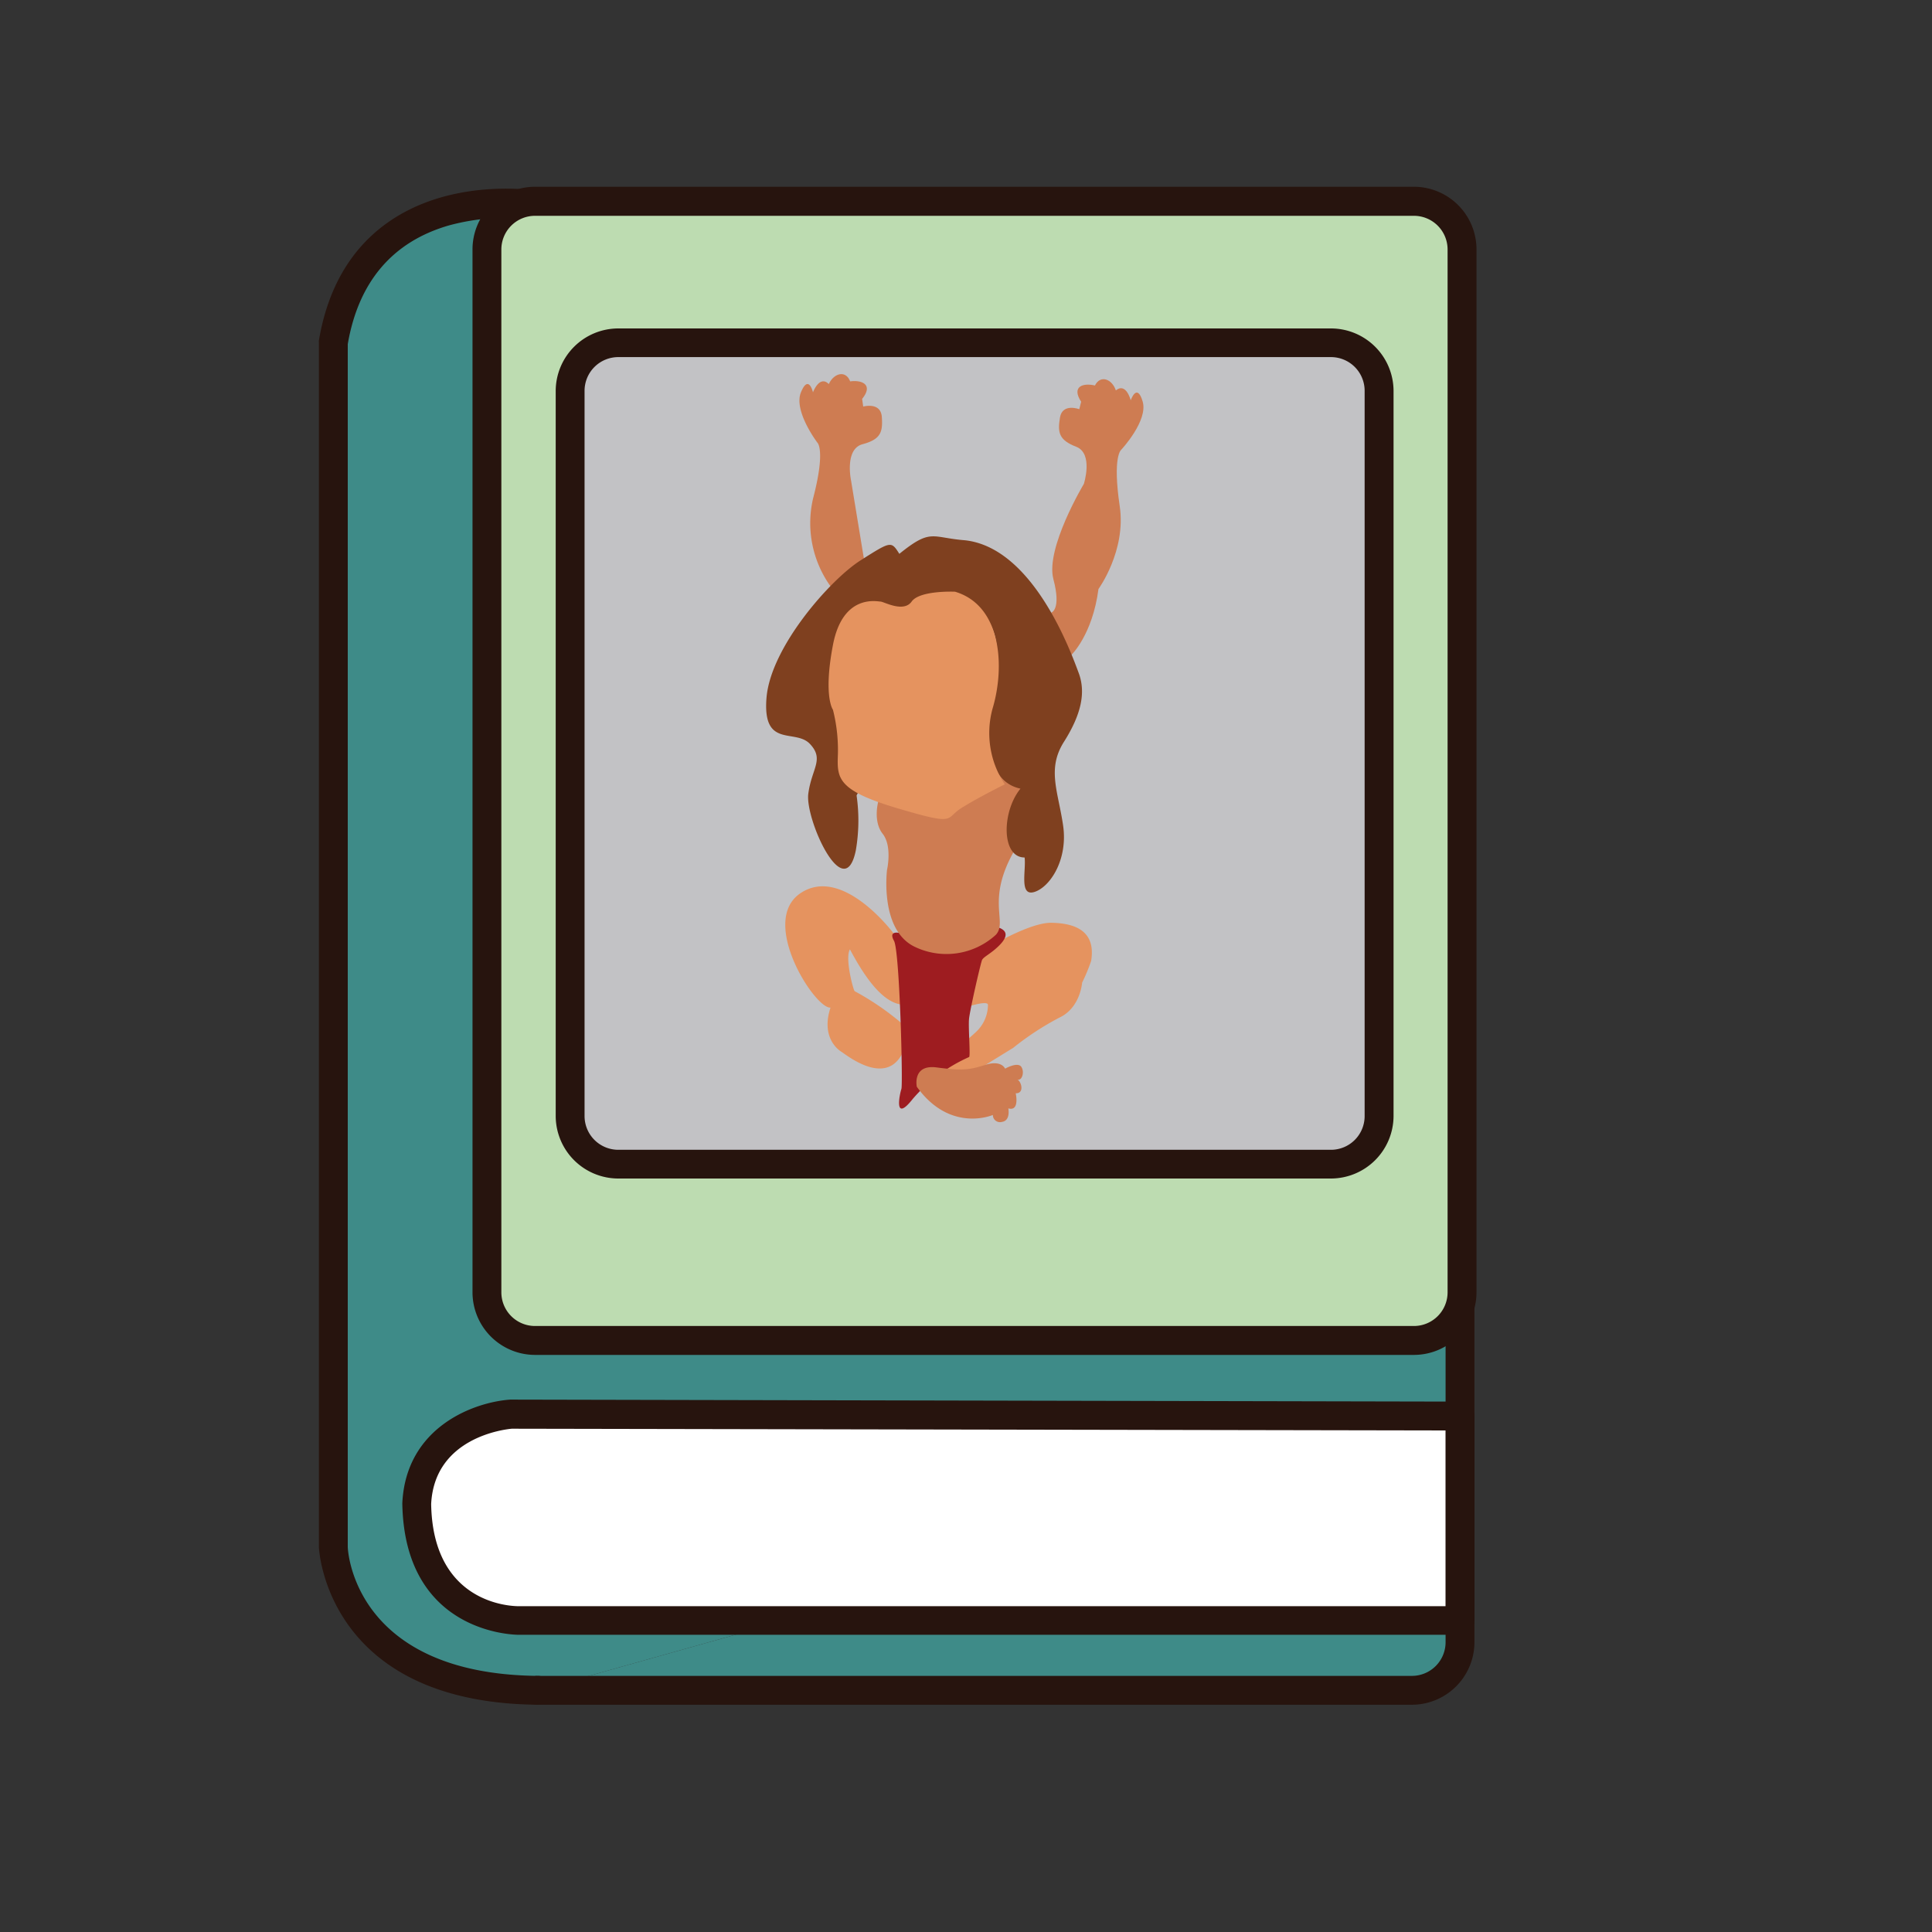<svg id="adventure_book" data-name="adventure book" xmlns="http://www.w3.org/2000/svg" viewBox="0 0 300 300"><rect x="0" y="0" width="300" height="300" fill="#333333" stroke="none"/><defs><style>.cls-1{fill:#3e8b88;}.cls-2{fill:#27140e;}.cls-3{fill:#fff;}.cls-4{fill:#bddcb1;}.cls-5{fill:#c2c2c5;}.cls-6{fill:#ce7c52;}.cls-7{fill:#e5935f;}.cls-8{fill:#9e1c20;}.cls-9{fill:#7f401f;}</style></defs><title>adventure book</title><path class="cls-1" d="M226.71,222.26V196.51L176.45,63.31l-93-31.42S56.13,27.18,51.74,53.26V240.17s.62,22,31.72,22.3"/><path class="cls-2" d="M83.46,264.71h0c-32.87-.32-33.94-24.24-33.94-24.47v-187a2.34,2.34,0,0,1,0-.38c1.36-8.08,4.95-14.23,10.65-18.28,10.1-7.16,23.11-5,23.67-4.92l.33.09,93,31.41a2.29,2.29,0,0,1,1.38,1.34l50.26,133.19a2.45,2.45,0,0,1,.14.8v25.75a2.24,2.24,0,1,1-4.48,0V196.91L174.73,65.09l-91.8-31A34,34,0,0,0,69.72,35C61,37.51,55.67,43.71,54,53.44V240.17c0,.74,1.07,19.78,29.51,20.06a2.24,2.24,0,0,1,0,4.48Z"/><path class="cls-1" d="M83.46,262.47H219.24a7.49,7.49,0,0,0,7.47-7.47V222.26"/><path class="cls-2" d="M219.24,264.71H83.46a2.24,2.24,0,0,1,0-4.48H219.24a5.23,5.23,0,0,0,5.23-5.23V222.26a2.24,2.24,0,1,1,4.48,0V255A9.72,9.72,0,0,1,219.24,264.71Z"/><path class="cls-3" d="M79.38,219.57l147.33.31v31.73H80.6s-15.59.32-15.89-18.22C65.32,220.51,79.38,219.57,79.38,219.57Z"/><path class="cls-2" d="M80.56,253.85c-.73,0-17.76-.23-18.09-20.42.56-11.91,11.21-15.72,16.76-16.1h.16l147.33.31a2.25,2.25,0,0,1,2.23,2.24v31.73a2.24,2.24,0,0,1-2.24,2.24Zm-1.09-32c-1,.09-12,1.29-12.52,11.69.26,15.42,12.24,15.87,13.61,15.87v0h143.9V222.12Z"/><rect class="cls-4" x="75.61" y="31.27" width="151.41" height="176.88" rx="7.47" ry="7.47"/><path class="cls-2" d="M219.55,210.39H83.08a9.73,9.73,0,0,1-9.71-9.72V38.74A9.73,9.73,0,0,1,83.08,29H219.55a9.73,9.73,0,0,1,9.72,9.72V200.67A9.73,9.73,0,0,1,219.55,210.39ZM83.08,33.51a5.23,5.23,0,0,0-5.23,5.23V200.67a5.23,5.23,0,0,0,5.23,5.23H219.55a5.23,5.23,0,0,0,5.23-5.23V38.74a5.23,5.23,0,0,0-5.23-5.23Z"/><rect class="cls-5" x="88.49" y="53.21" width="125.65" height="127.57" rx="7.47" ry="7.47"/><path class="cls-2" d="M206.67,183H96a9.73,9.73,0,0,1-9.71-9.72V60.68A9.73,9.73,0,0,1,96,51H206.67a9.73,9.73,0,0,1,9.72,9.71V173.31A9.74,9.74,0,0,1,206.67,183ZM96,55.45a5.24,5.24,0,0,0-5.23,5.23V173.31A5.24,5.24,0,0,0,96,178.54H206.67a5.23,5.23,0,0,0,5.23-5.23V60.68a5.23,5.23,0,0,0-5.23-5.23Z"/><path class="cls-6" d="M129,91.09a16.86,16.86,0,0,1-2.76-13.63c2-7.63.68-8.73.68-8.73s-3.74-4.92-2.55-7.81,1.87,0,1.87,0,1-2.73,2.46-1.28c.76-1.69,2.63-2.22,3.31-.42,1.86-.25,3.64.52,1.86,2.72l.17,1.19s2.72-.76,2.89,1.61-.18,3.48-3,4.24-1.78,5.62-1.78,5.62l2,12.17-.86,3.59Z"/><path class="cls-6" d="M170.57,91.46s4.33-5.94,3.3-12.86c-1.15-7.79.23-8.76.23-8.76s4.22-4.51,3.33-7.5-1.85-.19-1.85-.19-.73-2.83-2.31-1.53c-.59-1.76-2.39-2.47-3.25-.76-1.83-.44-3.69.14-2.14,2.52l-.29,1.16s-2.62-1-3,1.3-.19,3.48,2.52,4.53,1.19,5.77,1.19,5.77-6,10-4.73,14.79-.34,5.2-.34,5.2L162.6,101l.93,1.7,2.83-1S169.64,98.58,170.57,91.46Z"/><path class="cls-7" d="M151.74,148.14s7.7-4.91,11.51-4.85,6.94,1.34,6.18,5.93a28.19,28.19,0,0,1-1.4,3.37s-.26,3.88-3.5,5.41a44.05,44.05,0,0,0-7.19,4.7L150,167.22l-6-.83s6.61-5.08,7.89-6.49a5.77,5.77,0,0,0,1.52-3.88c-.06-.7-3,.26-3,.26l-5.34-5Z"/><path class="cls-7" d="M138.75,144.93s-7.88-10.61-14.43-6.25,2.23,18,4.64,17.78c-1.46,4.46,1,6.44,1.72,6.88s6.62,5.28,9.32.44c0,0,2.31-2.67.73-4.26a42.38,42.38,0,0,0-8-5.6c-.19,0-1.58-5.16-.75-6.5,2.4,4.52,5.33,8.67,8.57,8.6s2.29-2.48,2.29-2.48Z"/><path class="cls-8" d="M139.54,144.85s-1.61-.35-.72,1.24,1.4,22.28,1.15,23-1.27,5.41,1.78,1.53a24.78,24.78,0,0,1,8.72-6.48c.25,0-.13-4.59,0-5.92s1.65-8,2-9.1c.19-.54,1.39-1,2.68-2.3.89-.89,1.71-2.1,0-2.76-2-.76-8.66-3.22-8.66-3.22Z"/><path class="cls-6" d="M136.36,124.54s-.82,3,.7,4.93.68,5.59.68,5.59-1.18,9.17,4.16,11.89a11.36,11.36,0,0,0,12.73-1.79c1.86-2-1.48-5.2,2.69-12.74s.36-17,.36-17l-19.26,2Z"/><path class="cls-9" d="M139.65,86c-1.27-2-1.27-2-6,1s-14,13.49-14.63,21.38,4.45,4.71,6.74,7.13.26,3.81-.25,7.76,5.6,17.43,7.38,8.78a27.28,27.28,0,0,0,.12-8.53l13.24-26,1.65-5.47a9.44,9.44,0,0,1,6.62,11.32c-1.66,9.17-2,17.82,3.94,19.09-2.92,3.56-3,10.69.64,10.69.26,2-.89,6.11,1.53,5.35s5.22-5,4.45-10.31-2.54-8.78.13-13,3.43-7.64,2.29-10.69-7-19.47-17.69-20.61C144.61,83.48,144.61,82,139.65,86Z"/><path class="cls-7" d="M148.3,91.88s-5.47-.25-6.74,1.53-4.33,0-4.84,0-5.85-1.27-7.38,6.74,0,10.06,0,10.06a25.46,25.46,0,0,1,.77,6.87c-.13,3.69-.26,5.6,9.16,8.4s7.38,1.65,10,0,6.75-3.69,6.75-3.69a14.37,14.37,0,0,1-1.91-11.71C156.07,103.59,155.56,94.05,148.3,91.88Z"/><path class="cls-6" d="M142.36,168.75s-.74-3.5,3.08-3,5,.43,7.54-.39,3.09.58,3.09.58,2-1.14,2.54-.25,0,2.29-.7,1.9c.7.26,1.21,2.23-.19,2.17.25,1.27.19,2.73-1.15,2.35,0,0,.39,1.91-1,2.1a1.11,1.11,0,0,1-1.4-1.08S147.56,176,142.36,168.75Z"/></svg>